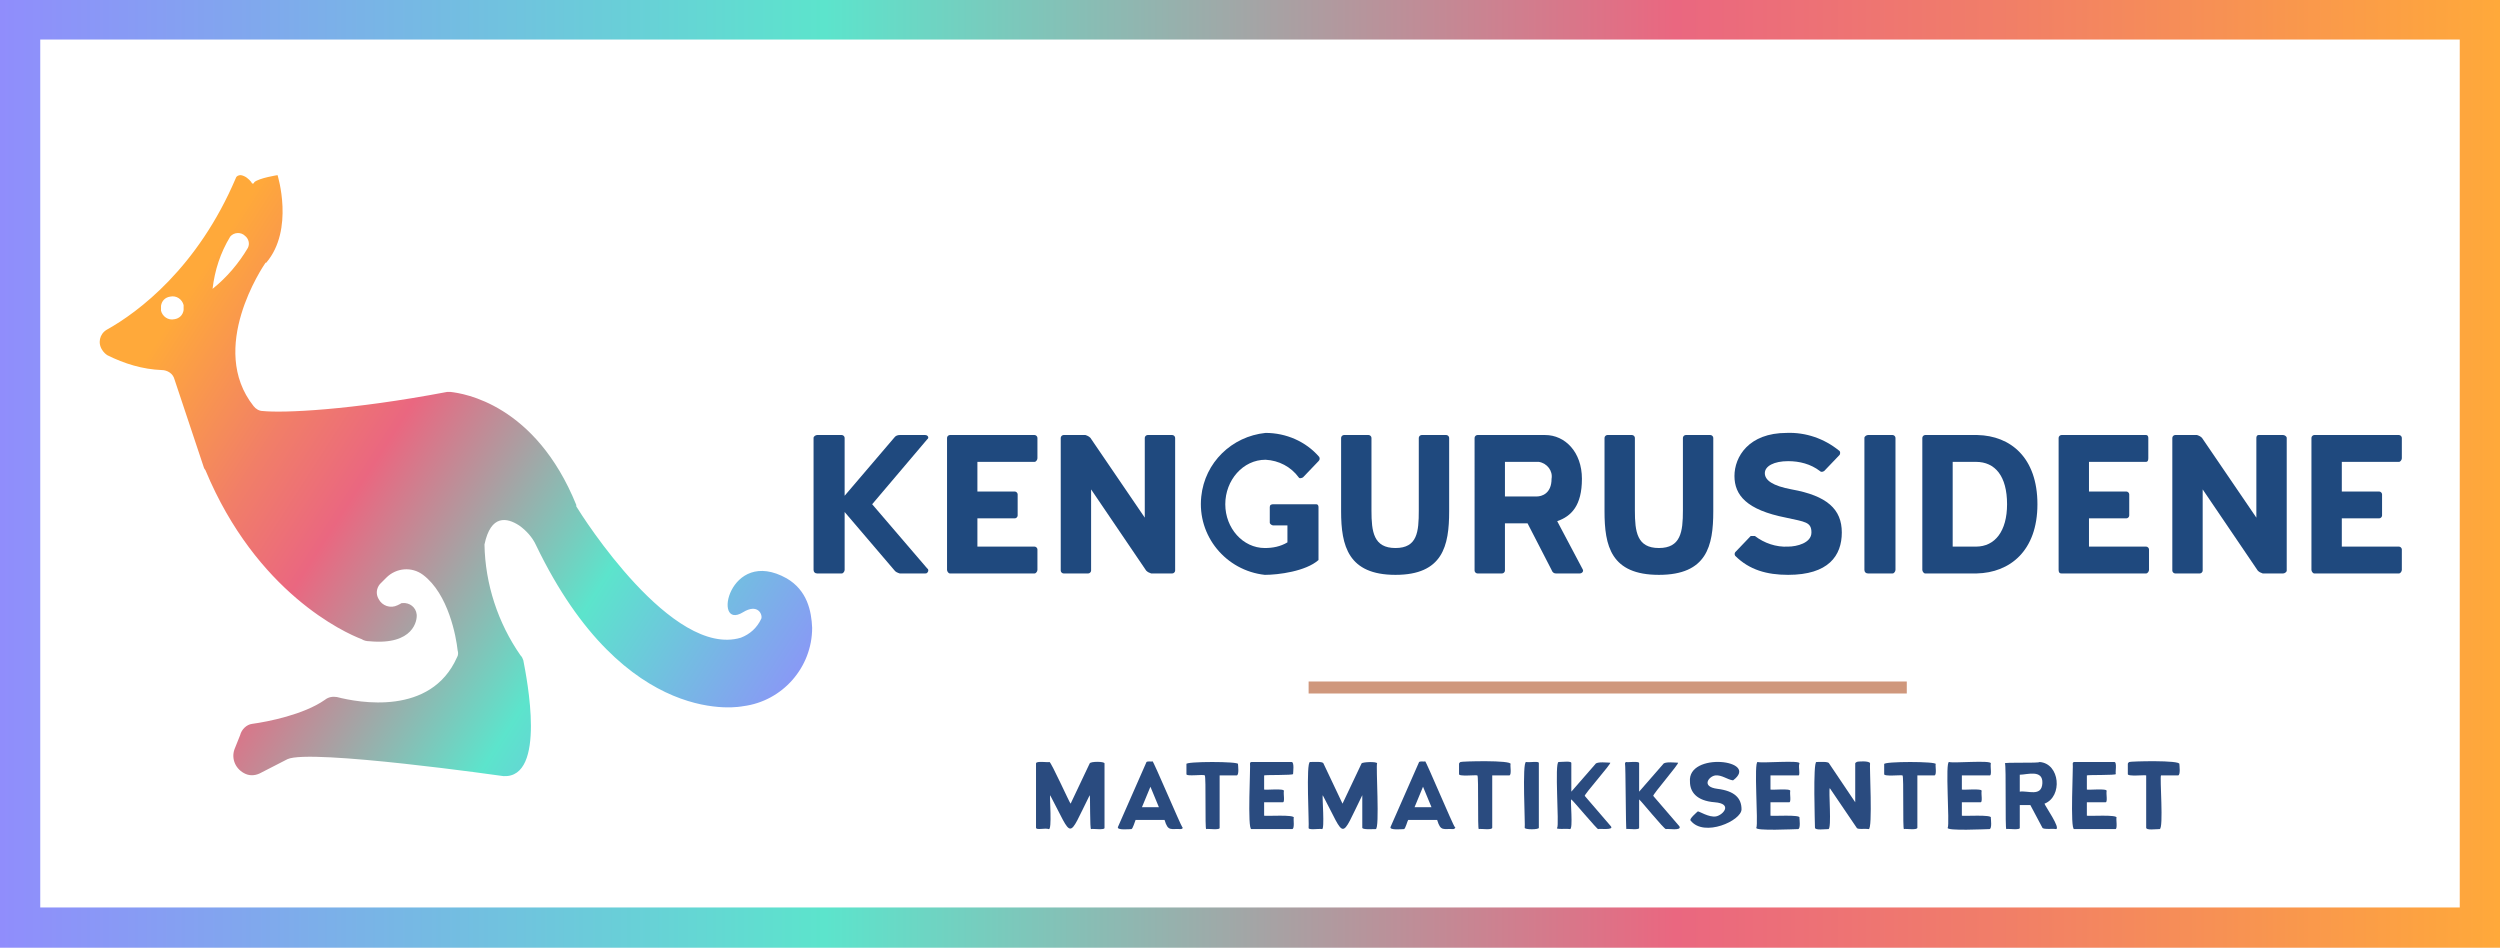 <?xml version="1.0" encoding="utf-8"?>
<!-- Generator: Adobe Illustrator 26.0.2, SVG Export Plug-In . SVG Version: 6.00 Build 0)  -->
<svg version="1.1" id="Layer_1" xmlns="http://www.w3.org/2000/svg" xmlns:xlink="http://www.w3.org/1999/xlink" x="0px" y="0px"
	 viewBox="0 0 354 134.2" style="enable-background:new 0 0 354 134.2;" xml:space="preserve">
<style type="text/css">
	.st0{fill:url(#SVGID_1_);}
	.st1{fill:url(#SVGID_00000168112252041982244270000014659664746396376467_);}
	.st2{fill:#CF977C;}
	.st3{fill:#2A4B7F;}
	.st4{fill:#1F497E;}
</style>
<linearGradient id="SVGID_1_" gradientUnits="userSpaceOnUse" x1="0" y1="97.143" x2="354" y2="97.143" gradientTransform="matrix(1 0 0 -1 0 164.243)">
	<stop  offset="0" style="stop-color:#908DFC"/>
	<stop  offset="0.33" style="stop-color:#5CE4CC"/>
	<stop  offset="0.67" style="stop-color:#EA6780"/>
	<stop  offset="0.8" style="stop-color:#F17E68"/>
	<stop  offset="1" style="stop-color:#FFA93A"/>
</linearGradient>
<path class="st0" d="M348.3,5.6v122.9H5.7V5.6H348.3 M354,0H0v134.2h354V0z"/>
<linearGradient id="SVGID_00000150072276615446009880000010695381805839282847_" gradientUnits="userSpaceOnUse" x1="107.842" y1="51.604" x2="17.902" y2="109.324" gradientTransform="matrix(1 0 0 -1 0 164.243)">
	<stop  offset="0" style="stop-color:#908DFC"/>
	<stop  offset="0.33" style="stop-color:#5CE4CC"/>
	<stop  offset="0.67" style="stop-color:#EA6780"/>
	<stop  offset="0.8" style="stop-color:#F17E68"/>
	<stop  offset="1" style="stop-color:#FFA93A"/>
</linearGradient>
<path style="fill:url(#SVGID_00000150072276615446009880000010695381805839282847_);" d="M115,88.9L115,88.9c-0.1-2.4-0.7-5.3-3.6-7
	c-8.2-4.6-10.6,7.5-6.2,4.8c2.1-1.3,2.8,0.3,2.6,0.9c-0.6,1.3-1.6,2.2-2.9,2.7c-9.7,2.9-22.4-17.1-23.3-18.6v-0.2
	c-5.8-14.3-16-15.8-17.8-16h-0.5c-13.7,2.6-23.2,3-26.1,2.7c-0.5,0-1-0.3-1.3-0.7c-6.5-8.2,1.3-19.7,1.7-20.3h0.1
	c4-4.7,1.6-12.4,1.6-12.4s-2.6,0.4-3.3,1c0,0.1-0.1,0.2-0.2,0.2s-0.2-0.1-0.2-0.2c-0.4-0.5-0.9-0.9-1.5-1c-0.3,0-0.6,0.1-0.7,0.4
	c-5.4,12.7-13.8,19-18.3,21.5c-1,0.6-1.3,1.9-0.6,2.9c0.2,0.3,0.4,0.5,0.7,0.7c2.4,1.2,5,2,7.7,2.1c0.8,0,1.6,0.5,1.8,1.3l4.2,12.6
	l0.2,0.3c7.2,17.3,19.7,23,22.1,23.9c0.3,0.2,0.7,0.3,1.1,0.3c6.3,0.6,6.8-3,6.7-3.8c-0.1-1-1-1.7-2-1.6c-0.1,0-0.2,0-0.3,0.1
	l-0.4,0.2c-1,0.5-2.2,0.1-2.7-0.9c-0.4-0.7-0.3-1.5,0.2-2.1l0.9-0.9c1.4-1.4,3.6-1.6,5.2-0.4c3.6,2.7,4.7,8.8,4.9,10.7
	c0.1,0.3,0.1,0.7-0.1,1c-3.7,8.3-13.9,6.4-17,5.6c-0.6-0.1-1.2,0-1.7,0.4c-3,2.1-8.1,3.1-10.3,3.4c-0.8,0.1-1.5,0.8-1.7,1.6l-0.8,2
	c-0.5,1.4,0.2,2.9,1.6,3.5c0.7,0.3,1.5,0.2,2.2-0.2l3.7-1.9c3.2-1.5,30.6,2.4,30.6,2.4c6.1,0.3,3.3-13.8,2.8-16.4
	c-0.1-0.3-0.2-0.5-0.4-0.7c-3.2-4.6-5-10.1-5.1-15.7c0.9-4.3,3.2-3.8,4.9-2.7c1,0.7,1.9,1.7,2.4,2.8c12.7,26.4,29.3,22.8,29.3,22.8
	C110.8,99.3,115,94.5,115,88.9 M24.7,45.2c-0.9,0.2-1.7-0.4-1.9-1.2c0-0.2,0-0.4,0-0.7c0.1-0.7,0.6-1.2,1.3-1.3
	c0.9-0.2,1.7,0.4,1.9,1.2c0,0.2,0,0.4,0,0.7C25.9,44.6,25.4,45.1,24.7,45.2 M30.1,40.9c0.3-2.6,1.1-5.1,2.5-7.4
	c0.5-0.6,1.5-0.7,2.1-0.1c0.5,0.4,0.7,1.1,0.4,1.7C33.8,37.3,32.1,39.3,30.1,40.9"/>
<g>
	<rect x="185.3" y="96.5" class="st2" width="84.7" height="1.7"/>
	<g>
		<path class="st3" d="M156.4,108.1v9.1c0.1,0.4-1.7,0.1-1.9,0.2s-0.1-4.7-0.2-4.8c-3.2,6.4-2.3,6.2-5.6,0c-0.1,0.1,0.3,5-0.2,4.8
			s-1.8,0.2-1.8-0.2v-9.1c0-0.4,1.7-0.1,1.9-0.2s2.9,5.9,3,5.9l2.7-5.7C154.4,107.8,156.4,107.8,156.4,108.1z"/>
		<path class="st3" d="M167.2,117.4c-1.4-0.1-1.8,0.4-2.3-1.3h-4.1c-0.1,0.2-0.4,1.3-0.6,1.3s-2.1,0.2-1.9-0.3l4-9.1
			c0-0.3,0.8-0.1,0.9-0.2s4,9.1,4.2,9.3S167.3,117.4,167.2,117.4z M164.1,114.3l-1.2-2.9l-1.2,2.9H164.1z"/>
		<path class="st3" d="M175.3,108.2c0,0.1,0.2,1.6-0.2,1.6h-2.4v7.4c0.1,0.4-1.7,0.1-1.9,0.2s0-7.4-0.2-7.6s-2.7,0.2-2.6-0.2v-1.4
			C167.7,107.8,175.6,107.8,175.3,108.2z"/>
		<path class="st3" d="M183.2,115.8c-0.1,0.1,0.2,1.7-0.3,1.6h-5.7c-0.6,0.1-0.1-9.1-0.2-9.3c0-0.1,0.1-0.2,0.2-0.2h5.7
			c0.4,0,0.2,1.5,0.2,1.7s-3.9,0.1-4.1,0.2v2c0.2,0.1,2.9-0.2,2.8,0.2s0.2,1.7-0.2,1.6H179v1.9C179.2,115.6,183.4,115.3,183.2,115.8
			z"/>
		<path class="st3" d="M195,108.1c-0.2,0.2,0.4,9.3-0.2,9.3s-1.9,0.1-1.9-0.2v-4.6c-3.2,6.5-2.3,6.2-5.6,0c-0.1,0.1,0.3,4.9-0.1,4.8
			s-2,0.2-1.9-0.2s-0.4-9.3,0.2-9.3s1.8-0.1,1.9,0.2l2.7,5.7l2.7-5.7C192.9,107.9,195,107.8,195,108.1z"/>
		<path class="st3" d="M205.8,117.4c-1.4-0.1-1.8,0.4-2.3-1.3h-4.1c-0.1,0.1-0.4,1.3-0.6,1.3s-2.1,0.2-1.9-0.3l4-9.1
			c0-0.3,0.8-0.1,0.9-0.2s4,9.2,4.2,9.3S205.9,117.4,205.8,117.4z M202.7,114.3l-1.2-2.9l-1.2,2.9H202.7z"/>
		<path class="st3" d="M213.9,108.2c-0.1,0.1,0.2,1.6-0.2,1.6h-2.4v7.4c0,0.4-1.7,0.1-1.9,0.2s0-7.5-0.2-7.6s-2.7,0.2-2.6-0.2v-1.4
			c0-0.2,0.1-0.2,0.2-0.3S214.1,107.6,213.9,108.2z"/>
		<path class="st3" d="M215.9,117.2c0.1-0.2-0.4-9.4,0.2-9.3s1.9-0.2,1.8,0.2v9.1C218,117.5,215.8,117.5,215.9,117.2z"/>
		<path class="st3" d="M228.1,117c0.5,0.6-1.7,0.3-1.8,0.4s-3.6-4.1-3.8-4.2s0.3,4.3-0.2,4.2s-2.1,0.1-1.8-0.2s-0.4-9.3,0.2-9.3
			s1.9-0.2,1.8,0.2v4l3.4-3.9c0.2-0.4,1.8-0.2,2.1-0.2s-3.7,4.5-3.6,4.7L228.1,117z"/>
		<path class="st3" d="M237.8,117c0.4,0.7-1.7,0.3-1.9,0.4s-3.6-4.1-3.8-4.2v4c0.1,0.4-1.7,0.1-1.8,0.2s-0.1-9.1-0.2-9.3
			c0-0.1,0.1-0.2,0.2-0.2c0.1,0.1,1.9-0.2,1.8,0.2v4l3.4-3.9c0.2-0.4,1.8-0.2,2.1-0.2s-3.6,4.5-3.5,4.7L237.8,117z"/>
		<path class="st3" d="M239.4,116.2c-0.3-0.2,0.9-1.2,1-1.3s1.6,0.9,2.6,0.7s2.4-1.8-0.2-2s-3.5-1.5-3.5-2.9
			c-0.4-4.3,10-3.1,6.1-0.2c-0.8-0.1-1.6-0.8-2.5-0.7s-2.1,1.6,0.3,1.9s3.4,1.3,3.4,2.9S241.3,118.6,239.4,116.2z"/>
		<path class="st3" d="M254.8,115.8c0,0.1,0.2,1.6-0.2,1.6s-6.2,0.3-5.9-0.2s-0.4-9.5,0.2-9.3s6.1-0.3,5.9,0.2s0.2,1.8-0.2,1.7h-3.9
			v2c0.2,0.1,2.9-0.2,2.8,0.2s0.2,1.7-0.2,1.6h-2.6v1.9C250.8,115.6,255.1,115.3,254.8,115.8z"/>
		<path class="st3" d="M264.8,108.1c-0.1,0.2,0.4,9.4-0.2,9.3s-1.6,0.1-1.7-0.2l-3.8-5.6c-0.2,0.2,0.3,5.8-0.2,5.8s-1.9,0.2-1.9-0.2
			s-0.3-9.3,0.2-9.3s1.7-0.1,1.8,0.2l3.7,5.5v-5.5c0-0.1,0.1-0.1,0.2-0.2S264.8,107.7,264.8,108.1z"/>
		<path class="st3" d="M274.1,108.2c-0.1,0.1,0.2,1.6-0.2,1.6h-2.4v7.4c0,0.4-1.7,0.1-1.9,0.2s0-7.5-0.2-7.6s-2.7,0.2-2.6-0.2v-1.4
			C266.7,107.8,274.3,107.8,274.1,108.2z"/>
		<path class="st3" d="M281.9,115.8c0,0.1,0.2,1.6-0.2,1.6s-6.2,0.3-5.9-0.2s-0.4-9.5,0.2-9.3s6-0.3,5.9,0.2s0.2,1.8-0.2,1.7h-3.9v2
			c0.2,0.1,2.9-0.2,2.8,0.2s0.2,1.7-0.2,1.6h-2.6v1.9C277.9,115.6,282.2,115.3,281.9,115.8z"/>
		<path class="st3" d="M291.1,117.4c-0.3-0.1-1.8,0.1-1.9-0.2l-1.7-3.2H286v3.2c0.1,0.4-1.7,0.1-1.9,0.2s0-9.1-0.2-9.3
			s4.8,0,4.9-0.2c2.9,0.2,3.3,4.9,0.7,5.9C289.5,114,291.9,117.4,291.1,117.4z M286,112.1c1.1-0.2,3.1,0.8,3.2-1.2s-2.2-1.2-3.2-1.2
			V112.1z"/>
		<path class="st3" d="M299.7,115.8c-0.1,0.1,0.2,1.7-0.2,1.6h-5.8c-0.6,0.1-0.1-9.1-0.2-9.3c0-0.1,0.1-0.2,0.2-0.2l0,0h5.7
			c0.4,0,0.1,1.5,0.2,1.7s-4,0.1-4.1,0.2v2c0.2,0.1,2.9-0.2,2.8,0.2s0.2,1.7-0.2,1.6h-2.6v1.9C295.7,115.6,299.9,115.3,299.7,115.8z
			"/>
		<path class="st3" d="M308.6,108.2c0,0.1,0.2,1.6-0.2,1.6H306c-0.2,0.2,0.4,7.6-0.2,7.6s-1.9,0.2-1.9-0.2v-7.4
			c-0.1-0.1-2.7,0.2-2.6-0.2v-1.4c0-0.2,0.1-0.2,0.2-0.3S308.8,107.6,308.6,108.2z"/>
	</g>
</g>
<g>
	<path class="st4" d="M131.3,80.5c0.2,0.1,0.2,0.4,0,0.6c-0.1,0.1-0.2,0.1-0.3,0.1h-3.6c-0.3-0.1-0.6-0.2-0.8-0.5l-7-8.2v8.2
		c0,0.2-0.2,0.5-0.4,0.5h-3.5c-0.3,0-0.5-0.2-0.5-0.5V62c0-0.2,0.3-0.4,0.5-0.4h3.5c0.2,0,0.4,0.2,0.4,0.4v8.2l7-8.2
		c0.2-0.3,0.5-0.4,0.8-0.4h3.6c0.4,0,0.6,0.4,0.3,0.6l-7.8,9.2L131.3,80.5z"/>
	<path class="st4" d="M146.9,77.8v2.9c0,0.2-0.2,0.5-0.4,0.5h-12c-0.2,0-0.4-0.3-0.4-0.5V62c0-0.2,0.2-0.4,0.4-0.4h12
		c0.2,0,0.4,0.2,0.4,0.4v2.9c0,0.2-0.2,0.5-0.4,0.5h-8.1v4.2h5.3c0.2,0,0.4,0.2,0.4,0.4v3c0,0.2-0.2,0.4-0.4,0.4h-5.3v4h8.1
		C146.7,77.4,146.9,77.6,146.9,77.8z"/>
	<path class="st4" d="M166.4,62v18.8c0,0.2-0.2,0.4-0.4,0.4h-3c-0.3-0.1-0.5-0.2-0.7-0.4l-7.8-11.5v11.5c0,0.2-0.2,0.4-0.4,0.4h-3.5
		c-0.2,0-0.4-0.2-0.4-0.4V62c0-0.2,0.2-0.4,0.4-0.4h3.1c0.3,0.1,0.5,0.2,0.7,0.4l7.7,11.3V62c0-0.2,0.2-0.4,0.4-0.4h3.5
		C166.2,61.6,166.4,61.8,166.4,62z"/>
	<path class="st4" d="M186.7,71.8v7.5c-1.8,1.6-5.7,2.1-7.6,2.1c-5.5-0.6-9.6-5.5-9-11.1c0.5-4.8,4.3-8.5,9.1-9
		c2.9,0,5.7,1.2,7.6,3.4c0.1,0.2,0.1,0.4-0.1,0.6l-2.2,2.3c-0.2,0.1-0.5,0.2-0.6,0c-1.1-1.5-2.8-2.4-4.7-2.5c-3.2,0-5.7,2.9-5.7,6.3
		c0,3.4,2.5,6.2,5.6,6.2c1.1,0,2.2-0.2,3.2-0.8v-2.4h-2c-0.2,0-0.5-0.2-0.5-0.4v-2.2c0-0.3,0.2-0.4,0.5-0.4h6.1
		C186.6,71.4,186.7,71.6,186.7,71.8z"/>
	<path class="st4" d="M205.2,62v10.4c0,4.9-0.9,9-7.6,9s-7.7-4.1-7.7-9V62c0-0.2,0.2-0.4,0.4-0.4h3.5c0.2,0,0.4,0.2,0.4,0.4v10.3
		c0,3,0.3,5.3,3.4,5.3s3.3-2.3,3.3-5.3V62c0-0.2,0.2-0.4,0.4-0.4h3.5C205,61.6,205.2,61.8,205.2,62C205.2,62,205.2,62,205.2,62z"/>
	<path class="st4" d="M223.7,81.2h-3.4c-0.3,0-0.5-0.2-0.6-0.5l-3.4-6.6h-3.2v6.7c0,0.2-0.2,0.4-0.4,0.4h-3.5
		c-0.2,0-0.4-0.2-0.4-0.4V62c0-0.2,0.2-0.4,0.4-0.4h9.6c2.8,0,5.2,2.4,5.2,6.2c0,3.8-1.5,5.3-3.5,6l3.6,6.8
		C224.3,80.9,224,81.2,223.7,81.2z M213.1,70.3h4.5c0.7,0,2.1-0.4,2.1-2.5c0.2-1.1-0.6-2.2-1.8-2.4c-0.1,0-0.2,0-0.3,0h-4.5V70.3z"
		/>
	<path class="st4" d="M242.6,62v10.4c0,4.9-0.9,9-7.7,9s-7.7-4.1-7.7-9V62c0-0.2,0.2-0.4,0.4-0.4h3.5c0.2,0,0.4,0.2,0.4,0.4v10.3
		c0,3,0.3,5.3,3.4,5.3s3.4-2.3,3.4-5.3V62c0-0.2,0.2-0.4,0.4-0.4h3.5C242.4,61.6,242.6,61.8,242.6,62C242.6,62,242.6,62,242.6,62z"
		/>
	<path class="st4" d="M245.7,78.7c-0.1-0.2-0.1-0.3,0-0.5l2.2-2.3h0.6c1.3,1,3,1.6,4.7,1.5c1.2,0,3.3-0.5,3.3-2s-0.9-1.5-3.6-2.1
		c-5.6-1.1-7.3-3.2-7.3-5.9c0-2.7,2-6.1,7.4-6.1c2.7-0.1,5.3,0.8,7.4,2.5c0.2,0.1,0.2,0.4,0.1,0.6l-2.2,2.3c-0.2,0.1-0.4,0.2-0.6,0
		c-1.3-1-2.9-1.4-4.5-1.4c-2,0-3.3,0.7-3.3,1.7s1.1,1.8,3.8,2.3c5,0.9,7.1,2.8,7.1,6.1c0,3.3-1.9,6-7.6,6
		C250.2,81.4,247.7,80.7,245.7,78.7z"/>
	<path class="st4" d="M264,80.7V62c0-0.2,0.3-0.4,0.5-0.4h3.5c0.2,0,0.4,0.2,0.4,0.4v18.7c0,0.2-0.2,0.5-0.4,0.5h-3.5
		C264.2,81.2,264,81,264,80.7z"/>
	<path class="st4" d="M279.9,81.2h-7.3c-0.2,0-0.4-0.3-0.4-0.5V62c0-0.2,0.2-0.4,0.4-0.4h7.4c4.7,0.1,8.5,3.2,8.5,9.8
		S284.6,81.1,279.9,81.2z M284.2,71.4c0-4-1.7-6-4.4-6h-3.3v12h3.3C282.5,77.4,284.2,75.2,284.2,71.4L284.2,71.4z"/>
	<path class="st4" d="M304.3,77.8v2.9c0,0.2-0.2,0.5-0.4,0.5h-12c-0.3,0-0.4-0.2-0.4-0.5V62c0-0.2,0.2-0.4,0.4-0.4h12
		c0.2,0,0.3,0.2,0.3,0.4v2.9c0,0.3-0.1,0.5-0.3,0.5h-8.1v4.2h5.3c0.2,0,0.4,0.2,0.4,0.4v3c0,0.2-0.2,0.4-0.4,0.4h-5.3v4h8.1
		C304.1,77.4,304.3,77.6,304.3,77.8z"/>
	<path class="st4" d="M323.8,62v18.8c0,0.2-0.3,0.4-0.5,0.4h-2.9c-0.3-0.1-0.5-0.2-0.7-0.4l-7.8-11.5v11.5c0,0.2-0.2,0.4-0.4,0.4
		H308c-0.2,0-0.4-0.2-0.4-0.4V62c0-0.2,0.2-0.4,0.4-0.4h3.1c0.3,0.1,0.5,0.2,0.7,0.4l7.7,11.3V62c0-0.2,0.1-0.4,0.3-0.4h3.5
		C323.5,61.6,323.8,61.8,323.8,62z"/>
	<path class="st4" d="M340.1,77.8v2.9c0,0.2-0.2,0.5-0.4,0.5h-12c-0.2,0-0.4-0.3-0.4-0.5V62c0-0.2,0.2-0.4,0.4-0.4h12
		c0.2,0,0.4,0.2,0.4,0.4v2.9c0,0.2-0.2,0.5-0.4,0.5h-8.1v4.2h5.3c0.2,0,0.4,0.2,0.4,0.4v3c0,0.2-0.2,0.4-0.4,0.4h-5.3v4h8.1
		C339.9,77.4,340.1,77.6,340.1,77.8z"/>
</g>
</svg>
